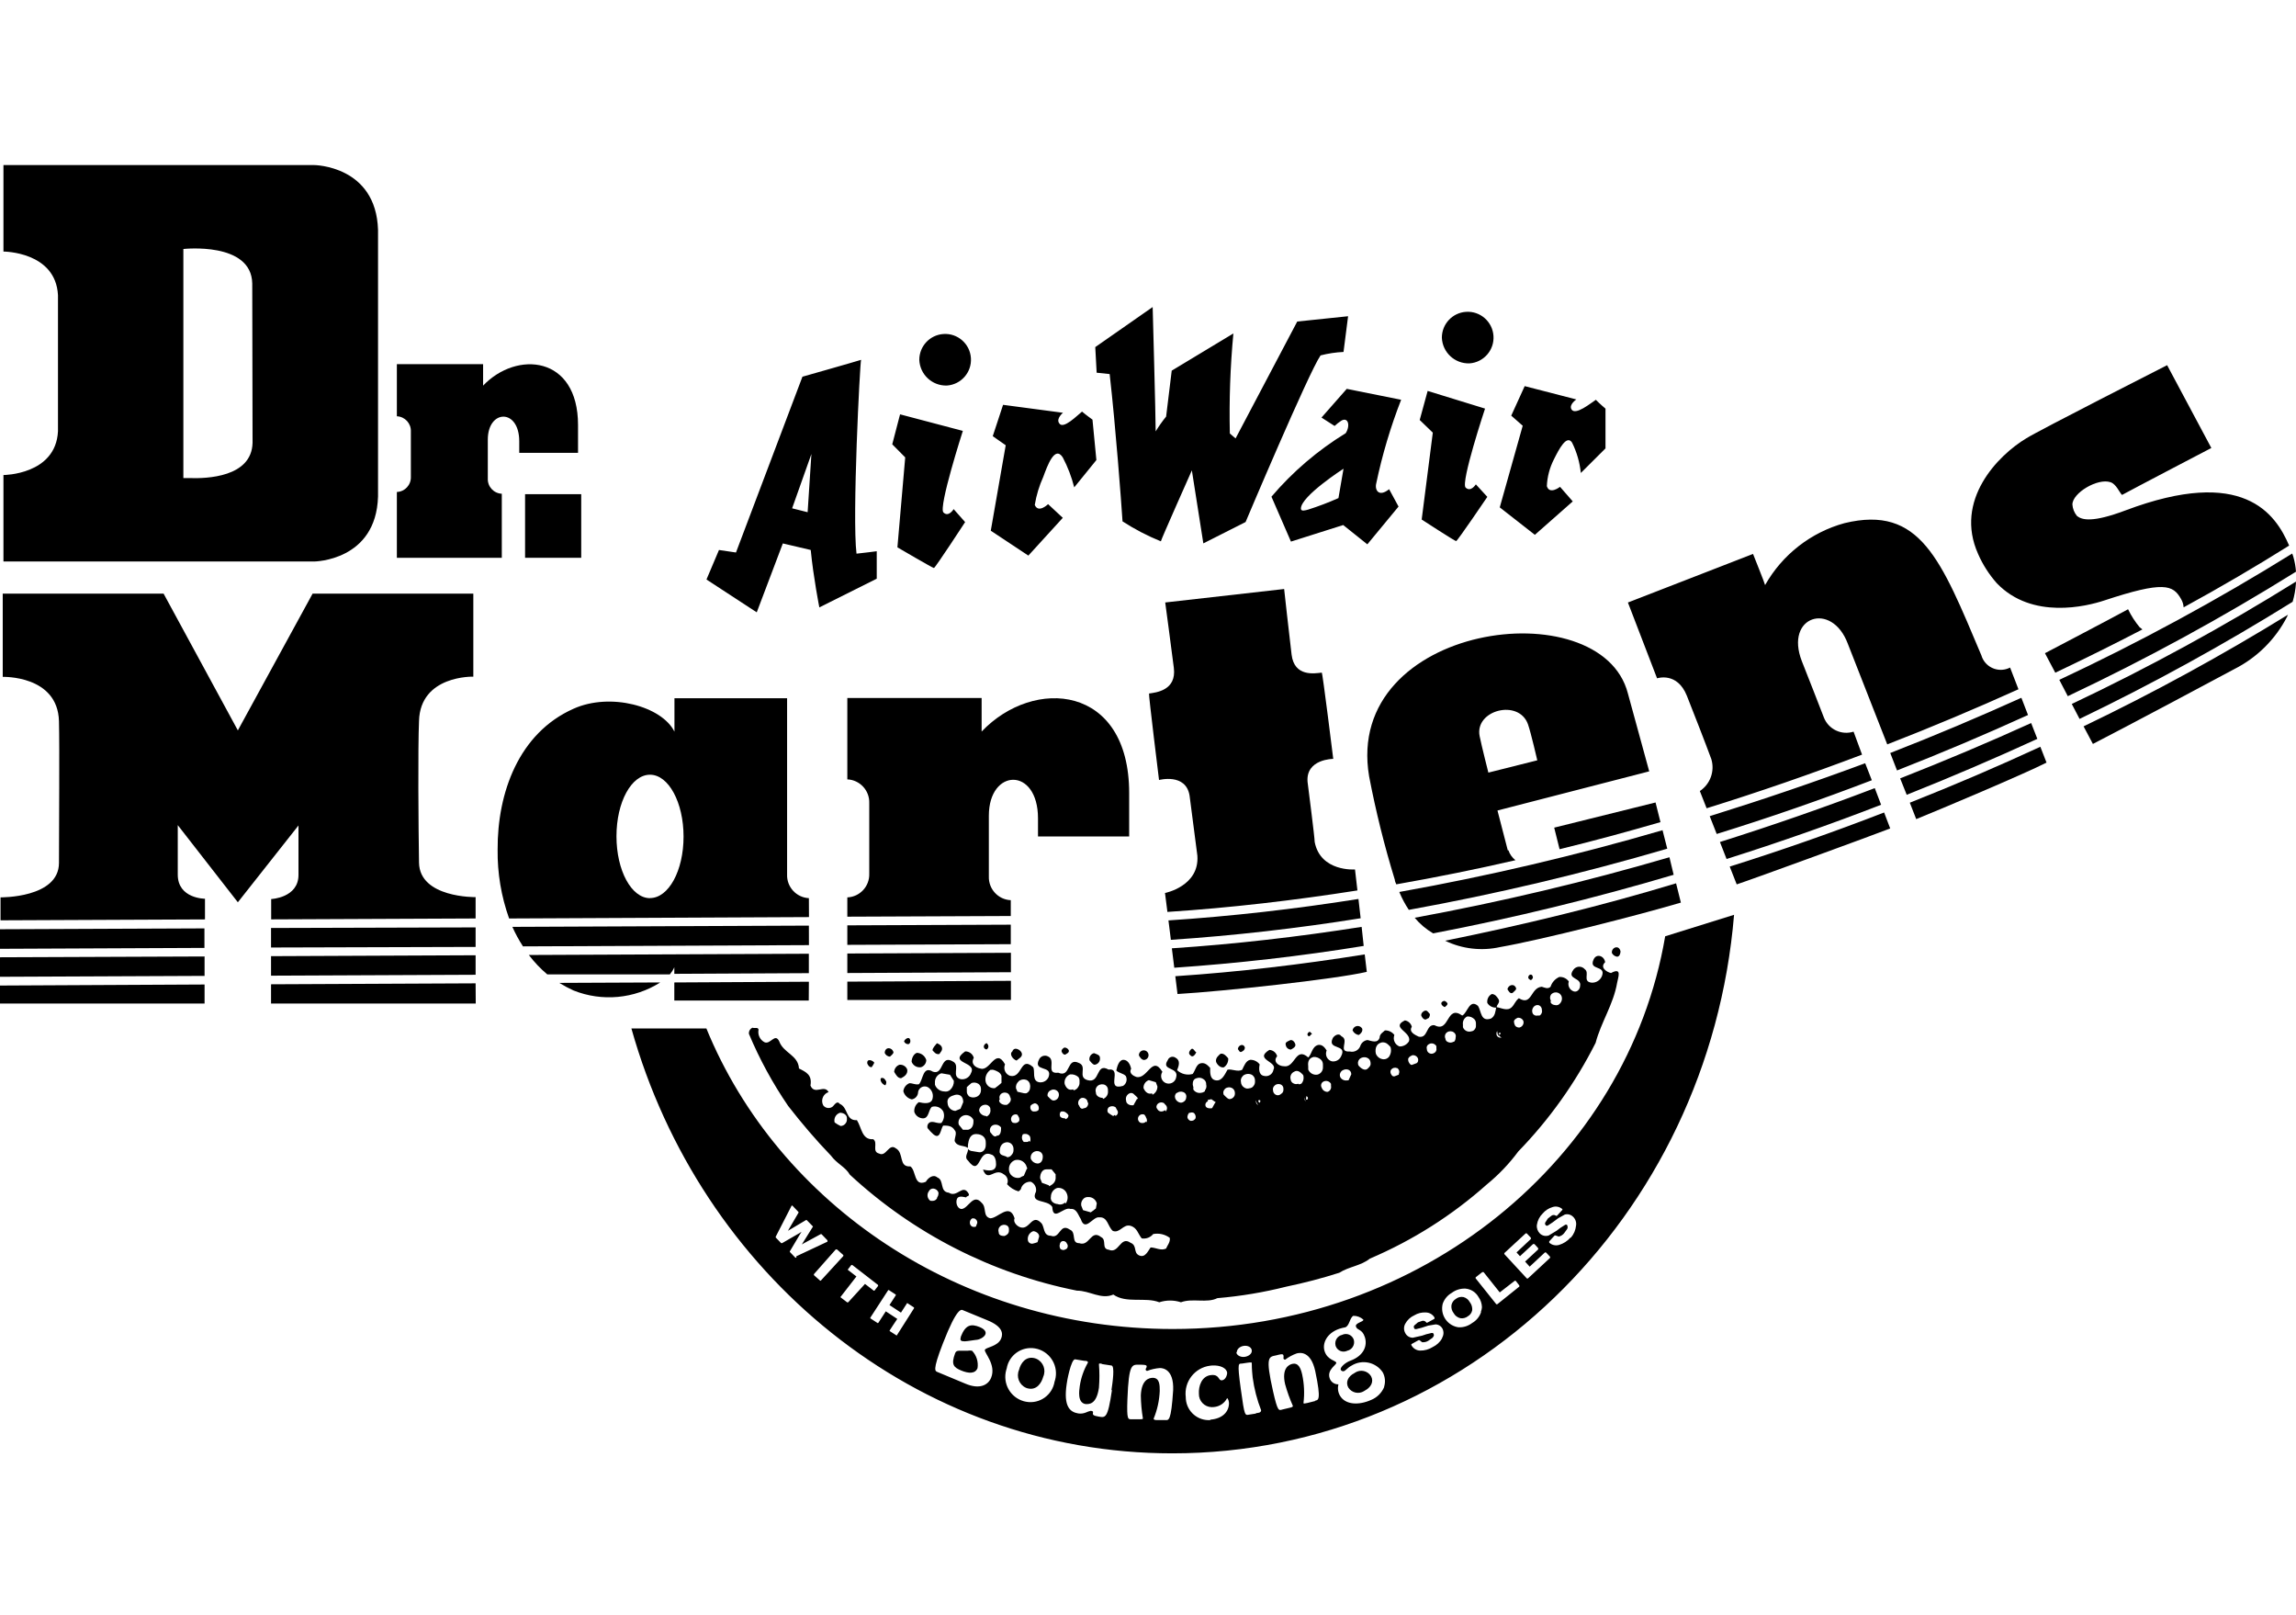 <svg xmlns="http://www.w3.org/2000/svg" width="320" height="225" viewBox="0 0 320 225">
  <g transform="translate(0 23)">
    <path d="M208.881,116.269 C208.644,115.888 208.4,115.519 207.919,115.5 C207.463,115.737 207.213,116.244 207.294,116.75 C207.575,117.2 208.094,117.45 208.619,117.388 C208.494,117.025 209.106,116.781 208.881,116.269 Z"/>
    <path d="M115.806,138.012 C116.638,139.15 117.856,139.613 118.444,140.669 C127.3,148.875 138.25,154.469 150.094,156.831 C151.9,156.831 153.456,158.113 155.169,157.375 C156.963,158.656 159.631,157.681 161.569,158.45 C162.55,158.131 163.613,158.131 164.594,158.45 C166.194,157.844 168.213,158.613 169.669,157.875 C172.906,157.606 176.119,157.069 179.269,156.275 C181.762,155.756 184.231,155.113 186.662,154.338 C188.006,153.475 189.7,153.363 190.919,152.369 C196.881,149.831 202.387,146.344 207.225,142.031 C208.869,140.688 210.344,139.144 211.606,137.438 C215.95,132.969 219.581,127.862 222.387,122.3 C223.137,119.438 224.869,116.938 225.381,113.95 C225.506,113.2 226.131,111.713 224.531,112.575 C223.938,112.45 222.931,111.806 223.713,111.069 C223.6,110.188 222.512,109.806 222.113,110.669 C221.363,112.269 223.794,111.438 223.294,112.925 C223.088,113.544 222.494,113.95 221.838,113.919 C220.494,113.775 221.6,112.544 220.875,112.044 C220.512,111.625 219.875,111.575 219.456,111.938 C219.387,111.994 219.325,112.062 219.275,112.138 C218.3,113.513 220.475,113.144 220.219,114.394 C220.219,114.775 219.85,115.275 219.369,115.144 C218.794,114.975 218.463,114.369 218.637,113.787 C218.644,113.775 218.644,113.763 218.65,113.75 C218.344,113.325 217.844,113.088 217.325,113.125 C216.744,113.381 216.3,113.875 216.106,114.487 C215.738,114.856 215.256,114.6 214.887,114.487 C213.287,114.6 213.544,117.225 211.688,116.088 C211.206,116.456 211.081,116.95 210.713,117.319 C210.106,117.944 209.256,117.431 208.537,117.319 C208.412,117.944 208.394,118.569 207.8,118.919 C206.344,119.412 206.475,117.912 205.994,117.156 C204.794,116.131 204.537,118.131 203.8,118.5 C201.525,116.9 202.088,120.994 199.925,119.844 C198.706,119.719 199.062,121.719 197.731,121.444 C197.25,121.206 196.294,120.806 196.769,120.069 C196.656,119.606 196.281,119.256 195.806,119.175 C193.744,120.169 196.769,120.775 196.381,122.069 C196.106,122.537 195.594,122.819 195.056,122.806 C194.419,122.569 194.094,121.862 194.331,121.225 C194.331,121.219 194.338,121.213 194.338,121.206 C194.031,120.794 193.537,120.556 193.025,120.569 C192.787,120.806 192.287,121.062 192.287,121.562 C192.031,122.425 191.181,122.044 190.594,121.912 C190.156,121.963 189.781,122.256 189.619,122.662 C189.431,123.294 188.787,123.662 188.144,123.513 C186.338,123.625 188.144,121.912 186.963,121.388 C186.613,120.875 186,121.263 185.762,121.625 C184.9,123.369 187.812,122.394 186.931,124.138 C186.719,124.669 186.162,124.975 185.606,124.875 C185.019,124.706 184.681,124.094 184.85,123.506 C184.863,123.463 184.881,123.412 184.9,123.369 C184.662,122.987 184.294,122.487 183.7,122.6 C182.85,122.838 182.838,123.85 182.338,124.344 C180.544,122.744 180.512,125.831 178.944,125.562 C178.225,125.562 177.344,124.925 178,124.169 C177.869,123.669 177.425,123.312 176.912,123.287 C174.719,124.65 178.113,124.888 177.488,126.037 C177.4,126.612 176.869,127.013 176.287,126.931 C176.244,126.925 176.2,126.919 176.156,126.906 C175.419,126.781 175.438,125.9 175.562,125.306 C175.25,124.888 174.756,124.65 174.238,124.669 C173.631,124.794 173.375,125.55 173.131,126.044 C172.525,126.412 171.675,125.9 171.081,126.044 C170.713,126.669 170.331,127.644 169.481,127.531 C168.631,127.419 168.65,126.525 168.662,125.787 C168.294,125.406 167.944,125.019 167.338,125.15 C166.731,125.281 166.6,126.144 166.231,126.638 C165.463,126.856 164.637,126.656 164.056,126.112 C164.312,125.487 164.55,124.75 163.831,124.369 C163.5,124.144 163.056,124.231 162.831,124.556 C162.794,124.612 162.762,124.669 162.744,124.731 C161.769,126.219 164.344,125.612 163.925,127.112 C163.825,127.688 163.275,128.069 162.7,127.969 C162.125,127.869 161.744,127.319 161.844,126.744 C161.869,126.6 161.925,126.469 162.006,126.344 C160.569,123.944 159.944,127.45 158.356,127.05 C158.006,126.925 157.281,126.556 157.65,125.931 C157.537,125.306 157.169,124.669 156.575,124.669 C155.981,124.669 155.713,125.531 155.581,126.156 C155.95,126.537 156.544,126.537 156.906,126.925 C157.156,127.412 156.988,128.012 156.525,128.3 C153.981,129.019 156.525,125.787 154.494,126.025 C152.688,125 153.387,128.006 151.581,127.5 C150.125,127.1 151.581,125.625 150.4,125.119 C148.594,124.225 149.294,127.231 147.488,126.463 C145.662,126.688 147.262,124.7 146.05,124.188 C145.619,123.969 145.088,124.131 144.85,124.556 C143.856,126.431 146.769,125.325 146.144,127.069 C145.938,127.55 145.45,127.844 144.925,127.806 C143.725,127.681 144.331,126.206 143.981,125.681 C142.188,124.081 142.506,127.281 140.781,126.9 C140.162,126.694 139.831,126.019 140.037,125.4 C140.05,125.369 140.062,125.331 140.075,125.3 C138.762,122.919 138.012,126.275 136.681,125.894 C135.963,125.769 135.244,125.256 135.719,124.388 C135.575,123.85 135.075,123.481 134.519,123.494 C132.088,125.219 136.2,124.888 135.338,126.5 C135.131,127.106 134.512,127.475 133.881,127.362 C132.556,126.981 133.787,125.619 132.938,124.981 C131.019,123.719 131.594,126.856 130.025,126.325 C128.588,125.444 128.681,127.444 128.075,128.069 C127.594,128.181 127.225,127.925 126.75,127.925 C126.281,128.113 125.956,128.544 125.9,129.044 C126.056,129.613 126.513,130.05 127.081,130.181 C127.525,130.106 127.869,129.762 127.944,129.319 C127.944,128.8 128.363,128.375 128.887,128.375 C129.019,128.375 129.15,128.4 129.275,128.456 C129.812,128.75 130.106,129.356 129.994,129.963 C129.869,130.969 128.65,130.7 128.056,130.569 C127.619,130.875 127.375,131.394 127.431,131.931 C127.606,132.45 128.081,132.806 128.631,132.825 C129.481,132.825 129.369,131.706 129.863,131.225 C130.481,131.031 131.15,131.3 131.463,131.863 C131.675,132.4 131.575,133.012 131.206,133.463 C130.725,133.575 130.375,133.319 129.881,133.319 C129.387,133.319 129.162,133.8 129.275,134.181 C129.525,134.5 129.8,134.794 130.106,135.062 C131.069,135.831 131.081,134.325 131.45,133.831 C132.056,133.831 132.669,133.831 133.05,134.469 C133.419,134.838 133.05,135.463 133.05,135.975 C133.4,136.825 134.312,136.519 134.906,136.95 C134.881,136.9 134.881,136.844 134.906,136.787 L134.906,136.5 C135,135.906 135.144,134.994 136.075,135.012 C137,135.031 137.387,135.588 137.387,136.119 L137.387,136.119 C137.387,136.119 137.387,136.119 137.387,136.2 C137.4,136.312 137.4,136.425 137.387,136.537 C137.394,136.794 137.319,137.037 137.162,137.244 C137.006,137.45 136.75,137.569 136.488,137.55 L135.306,137.356 C135.156,137.306 135.012,137.219 134.906,137.1 C134.988,137.594 134.312,138.188 134.906,138.7 C136.7,141.081 136.25,137.1 138.106,137.85 C138.713,137.975 138.825,138.731 138.825,139.225 C138.825,140.363 137.606,140.088 137,139.963 C137.706,141.85 138.6,139.613 139.894,140.619 C140.387,140.881 140.594,141.488 140.356,141.994 C140.781,142.475 141.338,142.825 141.956,143 C142.081,142.887 142.325,142.762 142.325,142.519 C142.537,141.969 143.081,141.619 143.669,141.656 C144.194,141.894 144.494,142.463 144.387,143.031 C143.525,144.775 145.988,144.056 146.662,145.175 C146.756,147.3 148.262,145.062 149.206,145.45 C150.056,145.338 150.281,146.344 150.631,146.844 C151.225,148.731 152.325,146.475 153.175,146.619 C154.394,146.506 154.375,147.881 155.094,148.506 C156.056,148.887 156.55,147.531 157.525,147.787 C158.5,148.044 158.6,148.925 159.125,149.55 C159.731,149.65 160.338,149.419 160.725,148.944 C161.531,148.787 162.369,148.981 163.031,149.469 C163.144,150.075 162.65,150.575 162.537,150.956 C161.8,151.325 161.081,150.812 160.363,150.812 C159.994,151.306 159.613,152.3 158.762,151.919 C157.912,151.537 158.537,150.544 157.562,150.156 C156.125,149.15 155.963,151.756 154.537,151.131 C153.45,151.006 154.3,149.756 153.463,149.369 C152.025,148.231 151.863,150.731 150.425,150.219 C149.225,150.219 150.075,148.713 149.113,148.331 C147.675,147.325 147.769,149.694 146.456,149.181 C145.35,149.181 145.606,147.919 145.131,147.419 C143.819,146.025 143.531,148.394 142.238,148.012 C141.756,147.887 141.15,147.262 141.406,146.75 C140.688,144.512 139.1,146.75 138.012,146.75 C136.925,146.475 137.55,145.244 136.831,144.606 C135.631,143.213 135.006,145.344 134.031,145.456 C133.55,145.456 133.2,144.831 133.325,144.206 C133.45,143.581 134.044,143.713 134.65,143.838 C134.775,143.581 135.131,143.725 135.019,143.344 C134.188,141.838 133.419,143.95 132.238,143.181 C130.912,143.056 131.644,141.438 130.637,141.056 C130.044,140.544 129.312,141.169 129.037,141.662 C127.325,142.4 127.713,140.062 126.875,139.519 C125.181,139.631 126.044,137.631 124.844,136.994 C123.881,136.244 123.5,138.244 122.537,137.731 C121.45,137.475 122.425,136.225 121.706,135.731 C120.106,135.844 120.106,134.131 119.431,133.075 C117.831,133.188 118.25,131.312 117.031,130.8 C116.681,130.306 116.312,130.925 116.069,131.169 C115.675,131.5 115.088,131.444 114.763,131.05 C114.756,131.044 114.75,131.031 114.744,131.025 C114.4,130.4 114.631,129.613 115.256,129.262 C115.325,129.225 115.4,129.194 115.481,129.169 C114.888,128.031 113.544,129.65 112.956,128.256 C113.213,126.769 112.362,126.381 111.356,125.875 C111.244,124 109.194,123.731 108.606,122.1 C108.013,120.85 107.388,122.594 106.544,122.213 C105.906,121.875 105.575,121.156 105.725,120.45 C105.6,120.069 105.231,120.325 104.875,120.194 C104.537,120.338 104.338,120.694 104.381,121.056 C105.862,124.581 107.694,127.95 109.856,131.106 C111.725,133.506 113.7,135.825 115.806,138.012 Z M216.238,115.5 C216.494,115.269 216.863,115.206 217.181,115.338 C217.494,115.469 217.694,115.769 217.694,116.106 C217.7,116.5 217.481,116.856 217.131,117.031 C216.981,117.075 216.819,117.075 216.669,117.031 C216.475,117.031 215.95,116.775 216.156,116.425 C215.975,116.138 216.006,115.756 216.238,115.5 Z M213.725,117.325 C213.887,117.1 214.162,116.994 214.431,117.05 C214.688,117.131 214.869,117.356 214.894,117.625 L214.894,117.719 C214.981,118.025 214.85,118.344 214.575,118.5 C214.475,118.506 214.375,118.506 214.269,118.5 C213.988,118.569 213.7,118.419 213.594,118.15 C213.488,117.875 213.537,117.562 213.725,117.325 L213.725,117.325 Z M211.519,118.812 C211.856,118.763 212.188,118.95 212.319,119.263 C212.356,119.388 212.356,119.519 212.319,119.644 C212.244,119.906 212.037,120.106 211.775,120.169 C211.544,120.188 211.312,120.094 211.169,119.912 C211.069,119.744 211.012,119.55 211.006,119.35 C210.994,119.131 211.2,118.956 211.519,118.812 L211.519,118.812 Z M208.688,120.638 C208.669,120.694 208.669,120.756 208.688,120.812 C208.694,120.975 208.738,121.138 208.812,121.275 C208.812,121.275 208.894,121.275 208.925,121.356 L208.844,121.037 C208.844,121.037 208.844,121.037 208.925,121.131 L208.925,121.131 C208.9,121.056 208.9,120.981 208.925,120.906 C209.088,120.906 209.119,120.906 209.131,120.906 C209.15,120.906 209.131,120.906 209.131,120.906 C209.131,120.906 209.131,120.906 209.131,121 C209.131,121.094 209.131,121 209.131,121 C209.125,121.031 209.125,121.062 209.131,121.094 C209.069,121.125 208.988,121.125 208.925,121.094 L208.925,121.094 L208.925,121.094 L208.925,121.094 L208.925,121.094 L208.925,121.094 C208.919,121.162 208.919,121.231 208.925,121.3 C209.05,121.425 209.213,121.575 209.325,121.537 C209.075,121.644 208.787,121.556 208.637,121.331 C208.519,121.119 208.537,120.844 208.688,120.638 L208.688,120.638 Z M204.494,118.625 C204.887,118.6 205.269,118.763 205.531,119.056 C205.644,119.213 205.706,119.394 205.706,119.581 C205.713,119.631 205.713,119.688 205.706,119.744 C205.713,119.8 205.713,119.862 205.706,119.919 C205.713,120.1 205.656,120.275 205.544,120.412 C205.438,120.575 205.256,120.681 205.062,120.7 C204.581,120.85 204.069,120.594 203.894,120.125 C203.894,120.125 203.894,119.819 203.894,119.775 C203.819,119.3 204.062,118.831 204.494,118.625 L204.494,118.625 Z M201.681,120.831 C201.963,120.638 202.331,120.638 202.606,120.831 C202.85,120.981 202.956,121.275 202.881,121.55 C202.887,121.519 202.887,121.487 202.881,121.456 C202.881,122.062 202.625,122.194 202.562,122.162 C202.306,122.306 202,122.306 201.744,122.162 C201.575,122.081 201.463,121.919 201.456,121.731 C201.3,121.412 201.394,121.031 201.681,120.831 L201.681,120.831 Z M199.25,122.431 C199.606,122.294 200.006,122.438 200.194,122.769 C200.194,122.769 200.194,123.006 200.194,123.044 C200.262,123.325 200.125,123.612 199.856,123.731 C199.65,123.856 199.387,123.856 199.181,123.731 C198.975,123.612 198.856,123.394 198.863,123.156 C198.769,122.862 198.938,122.55 199.231,122.456 C199.238,122.456 199.238,122.456 199.244,122.45 L199.25,122.431 Z M196.831,124.031 C197.175,123.981 197.506,124.169 197.631,124.494 C197.669,124.612 197.669,124.744 197.631,124.862 C197.631,124.944 197.519,125.1 197.425,125.138 L196.787,125.375 C196.662,125.375 196.625,125.375 196.531,125.263 C196.338,125.075 196.238,124.812 196.256,124.544 C196.319,124.35 196.463,124.194 196.8,124.05 L196.831,124.031 Z M194.719,125.806 C194.994,125.975 195.1,126.331 194.956,126.625 C194.956,126.719 194.956,126.625 194.956,126.737 L194.506,126.912 C194.369,126.994 194.194,126.994 194.056,126.912 C193.625,126.45 193.831,126.094 193.912,126 C194.113,125.775 194.438,125.706 194.713,125.825 L194.719,125.806 Z M192.494,122.256 C192.85,122.175 193.219,122.281 193.469,122.544 C193.469,122.544 193.787,122.831 193.806,122.912 C193.938,123.369 193.856,123.862 193.581,124.256 C193.394,124.481 193.119,124.606 192.831,124.594 C192.35,124.569 191.931,124.263 191.756,123.812 C191.594,123.044 191.881,122.419 192.494,122.275 L192.494,122.256 Z M189.456,124.588 C189.744,124.312 190.162,124.231 190.531,124.381 C190.812,124.487 191.006,124.75 191.012,125.056 C191.012,125.056 191.012,125.056 191.012,124.931 C191.025,124.975 191.025,125.031 191.012,125.075 L191.012,125.075 C191.106,125.456 190.819,125.713 190.581,125.925 C190.344,126.131 189.906,126.1 189.363,125.494 C189.194,125.213 189.231,124.85 189.456,124.612 L189.456,124.588 Z M186.925,126.287 C187.188,126.019 187.581,125.925 187.931,126.05 C188.188,126.156 188.344,126.412 188.331,126.688 L187.994,127.425 C187.994,127.55 187.85,127.537 187.706,127.537 C187.338,127.588 186.969,127.406 186.794,127.075 C186.681,126.819 186.731,126.519 186.919,126.306 L186.925,126.287 Z M185.506,128 C185.512,128.1 185.512,128.2 185.506,128.306 C185.588,128.669 185.369,129.037 185.012,129.137 C184.65,129.131 184.331,128.9 184.213,128.562 C184.037,128.275 184.119,127.9 184.406,127.725 C184.419,127.713 184.438,127.706 184.45,127.7 C184.831,127.5 185.3,127.644 185.506,128.019 L185.506,128 Z M183.037,124.269 C183.463,124.237 183.881,124.4 184.175,124.719 C184.312,124.894 184.381,125.106 184.381,125.325 C184.381,125.325 184.381,125.45 184.381,125.519 C184.381,125.581 184.381,125.681 184.381,125.756 C184.375,126.219 184.062,126.619 183.613,126.731 C183.075,126.825 182.544,126.531 182.331,126.025 C182.325,125.894 182.325,125.756 182.331,125.625 C182.281,125.175 182.269,124.475 183.037,124.281 L183.037,124.269 Z M182.05,129.856 L182.05,129.969 C182.056,129.925 182.056,129.881 182.05,129.844 L182.05,129.75 L182.05,129.75 L182.05,129.75 C182.05,129.75 182.275,129.75 182.287,130.006 L182.287,130.006 L182.287,130.006 L182.287,130.006 C182.287,130.1 182.287,130.181 182.175,130.2 C182.125,130.213 182.075,130.213 182.031,130.2 L182.031,130.2 L182.031,130.2 L182.031,130.2 L182.031,130.2 L182.031,130.2 C182.031,130.2 182.031,130.2 182.031,130.363 C182.019,130.2 182.025,130.044 182.05,129.881 L182.05,129.856 Z M181.794,129.744 C181.787,129.8 181.787,129.863 181.794,129.919 C181.825,130.106 181.894,130.287 182,130.444 C181.806,130.331 181.806,130.106 181.794,129.919 C181.775,129.725 181.794,129.919 181.794,129.825 L181.794,129.744 Z M180.431,126.287 C180.912,126.05 181.312,126.463 181.581,126.737 C181.644,126.806 181.675,126.9 181.675,126.994 C181.731,127.356 181.619,127.731 181.369,128 C181.256,128 181.05,128.175 180.938,128 C180.688,128.094 180.406,128.056 180.188,127.906 C180.012,127.794 179.9,127.606 179.881,127.394 C179.744,126.944 179.981,126.463 180.425,126.306 L180.431,126.287 Z M177.694,128.206 C177.931,128.025 178.25,127.987 178.525,128.113 C178.75,128.225 178.887,128.456 178.875,128.706 L178.875,128.706 C178.875,128.706 178.875,128.706 178.875,128.831 C178.881,128.975 178.844,129.113 178.762,129.231 C178.656,129.338 178.537,129.438 178.412,129.519 C178.219,129.637 177.969,129.637 177.775,129.519 C177.562,129.394 177.431,129.169 177.425,128.925 C177.356,128.656 177.469,128.375 177.7,128.219 L177.694,128.206 Z M175.619,130.556 C175.494,130.812 175.363,130.431 175.363,130.319 C175.619,130.206 175.731,130.338 175.619,130.575 L175.619,130.556 Z M175.425,130.988 C175.025,130.894 175.006,130.312 175.006,130.312 C175.006,130.312 175.262,130.969 175.425,131 L175.425,130.988 Z M173.231,126.894 C173.556,126.625 174.006,126.556 174.4,126.719 C174.719,126.862 174.919,127.188 174.912,127.537 L174.912,127.537 C174.919,127.6 174.919,127.669 174.912,127.731 C174.912,127.938 174.85,128.131 174.719,128.294 C174.594,128.494 174.375,128.619 174.144,128.631 C173.881,128.725 173.594,128.675 173.375,128.506 C173.125,128.344 172.969,128.069 172.956,127.769 C172.881,127.456 172.988,127.131 173.231,126.919 L173.231,126.894 Z M170.719,128.719 C170.975,128.488 171.35,128.431 171.662,128.575 C171.938,128.7 172.113,128.975 172.113,129.281 C172.119,129.231 172.119,129.175 172.113,129.119 C172.113,129.119 172.113,129.231 172.113,129.281 C172.119,129.325 172.119,129.369 172.113,129.406 C172.113,129.537 172.075,129.669 172,129.775 C171.856,130 171.613,130.137 171.344,130.144 C171.225,130.119 171.113,130.062 171.025,129.981 C170.856,129.838 170.694,129.681 170.544,129.519 C170.431,129.244 170.5,128.931 170.719,128.738 L170.719,128.719 Z M146.512,128.875 C146.9,128.706 147.356,128.875 147.537,129.256 L147.537,129.256 C147.625,129.519 147.588,129.812 147.425,130.037 C147.281,130.225 147.056,130.338 146.819,130.344 C146.7,130.331 146.588,130.281 146.5,130.2 C146.325,130.05 146.162,129.887 146.006,129.719 C145.944,129.35 146.162,128.994 146.519,128.887 L146.512,128.875 Z M144.206,130.719 C144.463,130.738 144.681,130.919 144.75,131.169 C144.8,131.319 144.8,131.481 144.75,131.631 C144.606,131.869 144.3,131.869 144.075,131.869 C143.975,131.869 143.881,131.838 143.8,131.775 C143.606,131.588 143.544,131.306 143.637,131.056 C143.787,130.894 143.981,130.781 144.2,130.738 L144.206,130.719 Z M141.95,127.675 C142.238,127.412 142.637,127.331 143.006,127.45 C143.331,127.562 143.55,127.862 143.569,128.2 L143.569,128.2 L143.569,128.2 L143.569,128.2 C143.588,128.306 143.588,128.412 143.569,128.519 C143.575,128.856 143.381,129.169 143.075,129.319 C142.95,129.344 142.819,129.344 142.694,129.319 L141.8,129.113 C141.75,128.956 141.681,128.806 141.606,128.662 C141.544,128.3 141.675,127.925 141.956,127.688 L141.95,127.675 Z M140.994,132.588 C141.137,132.344 141.419,132.219 141.7,132.281 C141.812,132.281 141.975,132.6 142.019,132.7 C142.069,132.794 142.113,133.131 142.019,133.225 C141.856,133.431 141.588,133.525 141.331,133.463 C141.238,133.463 141.144,133.431 141.075,133.369 C140.881,133.162 140.85,132.844 140.994,132.6 L140.994,132.588 Z M140.338,129.275 C140.613,129.394 140.787,129.662 140.787,129.963 C140.794,129.912 140.794,129.869 140.787,129.819 C141.012,130.312 140.787,130.6 140.469,130.856 C140.406,130.925 140.306,130.963 140.213,130.95 C139.887,130.975 139.569,130.856 139.35,130.613 C139.225,130.438 139.206,130.213 139.35,130.213 C139.225,129.938 139.294,129.619 139.512,129.412 C139.75,129.225 140.062,129.175 140.344,129.287 L140.338,129.275 Z M138.125,126.075 C138.244,126.037 138.375,126.037 138.494,126.075 C138.894,126.219 139.419,126.394 139.581,126.906 L139.581,126.906 L139.581,126.906 L139.581,126.906 L139.581,127.881 C139.294,128.15 138.981,128.4 138.656,128.619 C138.006,128.688 137.419,128.219 137.35,127.569 C137.35,127.544 137.344,127.519 137.344,127.494 C137.306,126.894 137.613,126.325 138.125,126.019 L138.125,126.075 Z M130.306,128.144 C130.294,127.981 130.294,127.825 130.306,127.662 C130.35,127.144 130.7,126.7 131.2,126.544 L132.4,126.75 L132.944,127.6 L132.944,127.6 C132.963,128.069 132.775,128.525 132.431,128.85 C132.213,129.05 131.906,129.137 131.613,129.075 C131.031,129.062 130.506,128.694 130.306,128.144 Z M133.15,131.787 C132.581,131.756 132.125,131.312 132.075,130.75 C131.9,129.95 132.569,129.713 133.05,129.569 C133.531,129.425 134.25,129.569 134.25,130.562 L134.25,130.562 L134.25,130.562 L134.25,130.562 L133.869,131.488 L133.15,131.787 Z M134.944,134.412 L134.206,134.412 L133.631,133.706 C133.463,133.169 133.769,132.594 134.306,132.425 C134.325,132.419 134.344,132.412 134.363,132.406 C134.831,132.294 135.312,132.488 135.581,132.887 C135.644,132.956 135.681,133.05 135.675,133.144 C135.681,133.456 135.662,134.238 134.944,134.412 Z M134.944,129.613 C134.819,129.469 134.75,129.287 134.75,129.1 C134.744,129.006 134.744,128.906 134.75,128.812 C134.75,128.65 134.75,128.475 134.75,128.475 C134.75,128.475 135.294,127.963 135.406,127.9 C135.731,127.787 136.094,127.831 136.381,128.025 C136.606,128.194 136.731,128.463 136.719,128.744 C136.725,128.713 136.725,128.681 136.719,128.65 C136.725,128.681 136.725,128.713 136.719,128.744 L136.719,128.744 C136.725,128.806 136.725,128.875 136.719,128.938 C136.706,129.338 136.456,129.694 136.081,129.831 C135.731,129.969 135.344,129.938 135.025,129.738 L134.944,129.613 Z M137.425,132.494 C136.981,132.481 136.588,132.188 136.463,131.756 C136.469,131.338 136.781,130.988 137.2,130.938 C137.55,130.869 137.894,131.069 138.019,131.4 C138.025,131.438 138.025,131.475 138.019,131.512 C138.125,131.944 137.912,132.387 137.506,132.569 L137.425,132.494 Z M138.031,134.781 C137.863,134.412 138.012,133.981 138.369,133.787 C138.775,133.6 139.256,133.731 139.519,134.094 C139.531,134.156 139.531,134.225 139.519,134.287 C139.519,134.944 139.262,135.281 138.944,135.231 C138.637,135.537 138.338,135.169 138.113,134.863 L138.031,134.781 Z M140.275,138.156 L139.669,137.95 C139.488,137.881 139.356,137.725 139.319,137.531 C139.319,136.812 139.575,136.363 140.056,136.206 C140.338,136.106 140.644,136.144 140.887,136.319 C141.113,136.494 141.244,136.756 141.256,137.037 L141.256,137.037 C141.256,137.037 141.256,137.162 141.256,137.231 C141.262,137.481 141.175,137.725 141,137.906 C140.856,138.119 140.619,138.244 140.363,138.244 L140.275,138.156 Z M143.15,139.756 L142.7,140.812 C142.5,140.894 142.306,140.988 142.125,141.1 C141.75,141.181 141.35,141.088 141.05,140.844 C140.75,140.606 140.594,140.231 140.619,139.85 C140.619,139.294 140.981,138.8 141.512,138.631 C142.238,138.475 142.95,138.931 143.113,139.656 C143.225,139.881 143.256,139.819 143.225,139.894 L143.15,139.756 Z M143.475,135.95 C143.375,136.062 143.225,136.119 143.075,136.113 C143.075,136.113 142.738,136.113 142.694,136.113 C142.425,135.856 142.35,135.456 142.519,135.119 C142.519,134.975 142.919,134.975 143.081,135.006 C143.244,135.037 143.544,135.244 143.562,135.387 L143.562,135.387 C143.644,135.631 143.631,135.894 143.562,136.137 L143.475,135.95 Z M143.662,138.444 C143.594,138.1 143.731,137.75 144.012,137.55 C144.287,137.356 144.637,137.331 144.938,137.469 C145.188,137.6 145.344,137.856 145.338,138.144 L145.338,138.144 C145.338,138.863 144.956,139.119 144.6,139.119 C144.244,139.1 143.912,138.9 143.738,138.594 L143.662,138.444 Z M146.162,142.144 L145.219,141.806 L144.963,141.15 C144.963,140.4 145.344,139.919 145.825,139.931 L146.562,139.931 L147.125,140.619 L147.125,140.619 C147.137,140.706 147.137,140.8 147.125,140.894 C147.206,141.694 146.744,142.012 146.244,142.287 L146.162,142.144 Z M148.431,144.556 C148.15,144.819 147.75,144.9 147.394,144.762 C147.106,144.762 146.319,144.506 146.469,143.756 C146.463,143.206 146.812,142.706 147.331,142.525 C147.919,142.431 148.488,142.762 148.694,143.325 L148.694,143.325 C148.881,143.781 148.812,144.306 148.519,144.7 L148.431,144.556 Z M148.431,132.812 C148.2,132.838 147.969,132.769 147.794,132.619 C147.669,132.419 147.669,132.162 147.794,131.963 C147.887,131.8 148.306,131.838 148.481,131.963 C148.656,132.088 148.963,132.312 148.912,132.488 C148.881,132.713 148.706,132.894 148.481,132.938 L148.431,132.812 Z M149.569,128.781 C149.106,128.944 148.656,128.781 148.387,128.044 C148.281,127.475 148.594,126.919 149.125,126.7 C149.55,126.65 149.975,126.781 150.294,127.069 C150.4,127.213 150.456,127.388 150.456,127.562 C150.463,127.606 150.463,127.65 150.456,127.688 C150.463,127.744 150.463,127.806 150.456,127.862 C150.463,128.069 150.4,128.269 150.281,128.438 C150.15,128.694 149.906,128.869 149.625,128.919 L149.569,128.781 Z M150.306,130.912 C150.181,130.544 150.363,130.137 150.725,129.988 C151.069,129.9 151.425,130.075 151.556,130.406 L151.556,130.406 L151.556,130.5 L151.556,130.5 C151.619,130.581 151.656,130.675 151.669,130.775 C151.65,130.988 151.55,131.188 151.381,131.319 C151.262,131.375 151.144,131.412 151.012,131.431 C150.919,131.512 150.581,131.556 150.406,131.062 L150.306,130.912 Z M152.863,144.669 L152.863,144.669 L152.738,145.375 C152.512,145.575 152.269,145.756 152.019,145.919 L150.944,145.613 C150.944,145.613 150.688,144.938 150.706,145.019 C150.637,144.706 150.713,144.381 150.912,144.137 C151.081,143.9 151.356,143.769 151.65,143.787 C152.213,143.756 152.719,144.125 152.863,144.669 L152.863,144.669 C152.863,144.669 152.925,144.844 152.912,144.812 L152.863,144.669 Z M153.681,129.969 C153.2,129.969 152.719,129.662 152.738,129.219 C152.625,128.881 152.731,128.5 153.012,128.275 C153.306,128.05 153.706,128.012 154.037,128.181 C154.287,128.325 154.438,128.6 154.419,128.887 L154.419,129 C154.475,129.488 154.194,129.95 153.731,130.119 L153.681,129.969 Z M155.406,132.35 C155.294,132.35 155.213,132.544 155.1,132.475 C154.856,132.338 154.625,132.188 154.412,132.012 C154.287,131.769 154.338,131.469 154.537,131.275 C154.825,131.081 155.194,131.081 155.481,131.275 C155.556,131.394 155.619,131.512 155.675,131.644 C155.869,131.863 155.844,132.194 155.625,132.387 C155.575,132.431 155.512,132.469 155.45,132.488 L155.406,132.35 Z M158.512,130.031 L158.031,130.894 C158.031,131.019 157.919,131.006 157.775,131.006 C157.294,131.006 156.944,130.688 156.956,130.381 C156.812,129.938 157.056,129.456 157.5,129.312 C157.506,129.312 157.506,129.312 157.512,129.306 C157.681,129.262 157.863,129.306 157.994,129.419 L158.475,129.869 C158.65,130.125 158.637,130.031 158.556,130.175 L158.512,130.031 Z M159.775,133.231 C159.606,133.419 159.356,133.512 159.1,133.469 C159,133.469 158.9,133.431 158.825,133.356 C158.562,133.137 158.525,132.744 158.75,132.475 C158.912,132.281 159.175,132.206 159.419,132.281 C159.531,132.281 159.694,132.588 159.725,132.7 C159.863,132.912 159.894,133.175 159.819,133.419 L159.775,133.231 Z M160.575,129.344 C160.094,129.488 159.65,129.262 159.375,128.606 C159.35,128.113 159.65,127.662 160.113,127.5 L161.088,127.787 L161.312,128.381 C161.325,128.863 161.056,129.312 160.625,129.531 L160.575,129.344 Z M162.4,131.675 C162.25,131.787 162.075,131.856 161.887,131.869 C161.65,131.887 161.425,131.756 161.312,131.55 C161.244,131.469 161.194,131.369 161.169,131.262 C161.169,131.031 161.287,130.819 161.488,130.7 C161.719,130.569 161.994,130.569 162.225,130.7 C162.287,130.769 162.344,130.838 162.4,130.906 C162.675,131.113 162.731,131.506 162.525,131.781 C162.5,131.812 162.475,131.844 162.444,131.869 L162.4,131.675 Z M168.306,130.269 L168.831,130.156 L169.325,130.506 C169.488,130.6 169.488,130.506 169.325,130.7 L168.988,131.306 C168.988,131.419 168.844,131.431 168.7,131.431 C168.106,131.431 167.994,131.156 167.994,130.938 C167.994,130.719 168.169,130.475 168.344,130.456 L168.306,130.269 Z M166.238,128.144 C166.238,127.856 166.238,127.344 166.812,127.219 C167.131,127.112 167.488,127.169 167.756,127.381 C167.963,127.513 168.094,127.744 168.106,127.987 L168.106,127.987 C168.113,128.019 168.113,128.05 168.106,128.081 L168.106,128.081 C168.194,128.375 168.125,128.694 167.931,128.931 L167.931,129.056 C167.775,129.169 167.594,129.244 167.406,129.262 C166.994,129.35 166.569,129.175 166.331,128.831 C166.3,128.731 166.3,128.625 166.331,128.525 L166.238,128.144 Z M165.806,132.075 C165.994,131.975 166.213,131.975 166.4,132.075 C166.588,132.25 166.681,132.506 166.637,132.762 C166.637,132.875 166.463,133 166.381,133.081 C166.25,133.15 166.1,133.188 165.95,133.175 C165.731,133.113 165.562,132.944 165.5,132.725 C165.45,132.519 165.625,132.069 165.806,132.019 L165.806,132.075 Z M164.019,129.294 C164.287,129.081 164.65,129.037 164.963,129.181 C165.2,129.281 165.35,129.519 165.344,129.775 C165.338,129.931 165.306,130.081 165.25,130.225 C165.119,130.456 164.875,130.613 164.613,130.644 C164.225,130.619 163.894,130.356 163.781,129.988 C163.694,129.719 163.787,129.419 164.019,129.25 L164.019,129.294 L164.019,129.294 Z M147.725,150.331 C147.725,150.238 147.838,150.044 147.931,149.994 C148.175,149.844 148.488,149.925 148.637,150.162 C148.656,150.194 148.675,150.231 148.688,150.262 L148.688,150.262 C148.781,150.375 148.925,150.613 148.688,151 L148.688,150.906 C148.688,151.031 148.412,151.131 148.287,151.162 C148.113,151.181 147.931,151.131 147.794,151.019 C147.669,150.812 147.644,150.562 147.725,150.331 Z M144,148.544 C144.306,148.544 144.85,148.819 144.831,149.294 L144.606,150.075 C144.406,150.156 144.194,150.219 143.981,150.269 C143.681,150.35 143.369,150.181 143.275,149.887 C143.137,149.319 143.45,148.738 144,148.544 Z M139.406,147.856 C139.662,147.631 140.031,147.588 140.331,147.744 C140.519,147.856 140.625,148.056 140.619,148.269 C140.625,148.306 140.625,148.344 140.619,148.381 L140.619,148.381 C140.619,148.637 140.619,148.956 140.012,149.213 C139.806,149.213 139.181,149.213 139.194,148.719 C139.081,148.412 139.162,148.069 139.406,147.856 Z M135.519,146.75 C135.644,146.75 135.9,146.75 136.012,146.912 C136.15,147.031 136.225,147.213 136.206,147.394 L136.044,147.825 C136.044,147.969 135.806,147.95 135.662,147.95 C135.488,147.931 135.331,147.819 135.244,147.662 C135.081,147.331 135.2,146.931 135.519,146.75 Z M129.456,142.988 C129.562,142.744 129.812,142.588 130.081,142.606 C130.4,142.631 130.675,142.838 130.787,143.131 C130.806,143.219 130.806,143.312 130.787,143.406 C130.775,143.562 130.713,143.719 130.613,143.838 L130.613,143.838 C130.613,143.838 130.613,143.919 130.613,143.931 C130.613,143.95 130.613,143.931 130.613,143.931 C130.387,144.331 130.069,144.35 129.669,144.312 C129.25,144.019 129.144,143.444 129.431,143.019 C129.438,143.012 129.444,143 129.456,142.988 Z M117.075,132.044 C117.556,132.044 118.037,132.331 118.037,132.781 L118.037,132.781 C118.044,132.844 118.044,132.912 118.037,132.975 C118.037,133.181 117.975,133.375 117.844,133.537 C117.681,133.756 117.431,133.887 117.156,133.887 C116.862,133.75 116.581,133.588 116.325,133.394 C116.175,132.812 116.506,132.225 117.075,132.044 Z"/>
    <path d="M148.031 150.544L148.031 150.544C148.025 150.5 148.025 150.456 148.031 150.419L148.031 150.419C148.031 150.412 148.031 150.412 148.031 150.544 148.031 150.675 148.031 150.544 148.031 150.544zM127.056 124.944C127.263 125.481 127.819 125.794 128.381 125.694 128.806 125.544 129.094 125.15 129.1 124.7 128.919 124.119 128.394 123.719 127.787 123.694 127.294 123.869 127.056 124.494 127.056 124.944zM126.85 121.869C126.725 121.375 126.112 121.744 126 122.106 126.1 122.344 126.338 122.494 126.594 122.487 126.719 122.494 126.963 122.256 126.85 121.869zM137.475 122.35C136.994 122.588 136.994 123.1 137.475 123.231 137.713 123.131 137.819 122.862 137.725 122.625 137.725 122.619 137.719 122.612 137.719 122.606 137.6 122.475 137.6 122.35 137.475 122.35zM129.969 123.344C130.206 123.6 130.45 123.969 130.931 123.856 131.056 123.6 131.3 123.475 131.3 123.106 131.3 122.737 130.95 122.481 130.581 122.356 130.338 122.656 129.969 123.025 129.969 123.344zM124.031 124.225C124.156 124.1 124.525 123.856 124.525 123.6 124.287 122.85 123.325 122.85 123.306 123.713 123.431 124.006 123.713 124.206 124.031 124.225zM141.681 124.769C141.938 124.513 142.544 124.275 142.419 123.775 142.294 123.275 141.344 122.75 141.094 123.5 140.606 123.869 141.2 124.638 141.681 124.769z"/>
    <polygon points="134.85 136.912 134.85 136.994 134.85 136.994"/>
    <path d="M120.881 125.2C121.006 125.438 121.119 125.694 121.487 125.694 121.631 125.5 121.756 125.287 121.856 125.069 121.6 124.7 120.769 124.444 120.881 125.2zM125.362 125.356C124.938 125.5 124.644 125.894 124.625 126.35 124.862 126.731 125.106 127.231 125.588 127.231 126.069 126.994 126.562 126.625 126.438 126 126.263 125.569 125.819 125.306 125.362 125.356zM122.8 127.213C122.562 127.45 122.912 128.094 123.394 128.219 123.494 128.069 123.544 127.888 123.519 127.706 123.406 127.469 123.2 127.088 122.8 127.213zM198.094 118.544C198.206 118.8 198.575 119.294 198.925 118.925 199.181 118.925 199.294 118.556 199.294 118.3 199.056 118.044 198.944 117.806 198.7 117.806 198.456 117.806 197.981 118.156 198.094 118.544zM201.363 117.325C201.488 117.2 201.744 117.069 201.744 116.831 201.656 116.631 201.475 116.487 201.262 116.45 200.525 116.688 201.006 117.2 201.363 117.325zM188.512 120.575C188.681 120.912 188.994 121.15 189.363 121.213 189.6 121.088 189.969 120.719 189.856 120.331 189.662 119.981 189.225 119.856 188.881 120.044 188.681 120.156 188.544 120.35 188.512 120.575zM182.4 121.388C182.637 121.388 182.637 121.15 182.881 121.019 182.756 121.019 182.644 120.763 182.531 120.763 182.419 120.763 181.981 121.131 182.4 121.388zM210.819 115.344C211.056 115.088 211.312 114.963 211.312 114.719 211.075 113.969 210.225 114.206 210.094 114.831 210.225 115.025 210.45 115.531 210.819 115.344zM148.463 123.95C148.588 123.825 149.069 123.713 148.956 123.325 148.838 123.1 148.606 122.956 148.35 122.956 148.113 123.069 147.869 123.325 147.981 123.562 148.094 123.806 148.225 123.95 148.463 123.95zM213.619 113.056C213.506 112.562 212.9 112.819 213.012 113.312 213.106 113.431 213.231 113.525 213.381 113.569 213.506 113.438 213.725 113.312 213.619 113.056zM225.856 109.55C225.631 108.556 224.544 109.037 224.656 109.787 224.8 110.062 225.069 110.256 225.375 110.3 225.744 110.3 225.856 109.806 225.856 109.55zM166.125 123.119C165.887 123.244 165.519 123.744 165.869 124 166.238 124.494 166.606 123.875 166.731 123.619 166.481 123.5 166.4 123.119 166.125 123.119zM159.456 124.688C159.825 124.662 160.106 124.338 160.075 123.969 160.05 123.6 159.725 123.319 159.356 123.35 158.994 123.375 158.719 123.688 158.731 124.05 158.863 124.3 159.106 124.688 159.456 124.688zM169.488 124.944C169.613 125.325 170.094 125.825 170.575 125.713 170.988 125.438 171.219 124.956 171.181 124.463 170.956 124.206 170.588 123.713 170.106 123.825 169.875 124.031 169.375 124.4 169.488 124.944zM152.562 125.356C153.025 125.3 153.363 124.881 153.306 124.412 153.306 124.394 153.3 124.381 153.3 124.362 153.3 123.994 152.819 123.869 152.469 123.737 152.031 123.85 151.756 124.287 151.844 124.731 152 124.944 152.319 125.356 152.562 125.356zM179.681 122C179.444 122.112 179.075 122.237 179.2 122.606 179.25 122.963 179.55 123.225 179.906 123.244 180.144 123.119 180.644 122.875 180.531 122.494 180.419 122.112 180.05 121.744 179.681 122zM172.525 123.181C172.65 123.294 172.762 123.675 173.006 123.562 173.25 123.45 173.5 123.306 173.5 122.938 173.262 122.3 172.544 122.669 172.525 123.181zM143.325 54.413L148.125 49.15 146.075 47.244C146.075 47.244 144.731 48.569 144.219 47.356 144.438 46.006 144.838 44.694 145.4 43.45 145.963 41.931 147 39 148.119 40.731 148.819 42.056 149.35 43.456 149.719 44.906L152.806 41.1 152.262 35.469C152.262 35.469 151.35 34.812 150.806 34.35 150.2 34.812 148.15 36.944 147.606 35.95 147.175 35.312 148.15 34.513 148.15 34.513L139.8 33.406 138.363 37.775 140.169 39.038 138.088 50.944 143.325 54.413zM213.919 51.519L219.2 46.862 217.425 44.831C217.425 44.831 215.969 45.981 215.588 44.737 215.644 43.444 215.975 42.181 216.562 41.025 217.269 39.6 218.356 37.506 219.106 38.675 219.762 40 220.175 41.431 220.325 42.9L223.762 39.475 223.762 33.938C223.762 33.938 222.912 33.219 222.419 32.706 221.762 33.125 219.525 34.981 219.012 34.019 218.644 33.362 219.7 32.656 219.7 32.656L212.5 30.8 210.625 34.913 212.225 36.319 209.025 47.694 213.919 51.519zM125.075 53.263C125.075 53.263 129.988 56.144 130.162 56.144 130.338 56.144 134.512 49.744 134.512 49.744L132.912 47.938C132.912 47.938 132.206 49.119 131.488 48.4 130.769 47.681 134.194 37.038 134.194 37.038L125.444 34.731 124.356 38.906 126.162 40.731 125.075 53.263zM131.969 30.719C133.95 30.587 135.456 28.869 135.319 26.887 135.188 24.906 133.469 23.4 131.488 23.538 129.594 23.663 128.125 25.238 128.125 27.137 128.206 29.181 129.919 30.781 131.969 30.719zM198.144 49.388C198.144 49.388 202.769 52.394 202.944 52.394 203.119 52.394 207.294 46.231 207.294 46.231L205.694 44.487C205.694 44.487 204.988 45.625 204.269 44.938 203.55 44.25 206.975 33.931 206.975 33.931L198.975 31.469 197.869 35.519 199.694 37.281 198.144 49.388zM204.8 27.631C206.781 27.5 208.287 25.781 208.15 23.8 208.019 21.819 206.3 20.312 204.319 20.45 202.425 20.575 200.956 22.15 200.956 24.05 201.037 26.094 202.75 27.694 204.8 27.631zM154.656 29.119C155.519 36.781 156.256 46.719 156.45 49.644 158.137 50.737 159.931 51.669 161.794 52.425 161.794 52.231 166.113 42.538 166.113 42.538L167.713 52.712 173.6 49.737C173.6 49.737 182.381 28.938 184.05 26.519 185.1 26.25 186.169 26.087 187.25 26.038L187.887 21.062 180.8 21.8 172.206 38.087 171.406 37.4C171.3 32.75 171.463 28.094 171.9 23.462L163.306 28.644 162.525 35.044C161.994 35.7 161.506 36.388 161.069 37.106 161.069 34.913 160.65 19.781 160.65 19.781L152.65 25.363 152.844 28.931 154.656 29.119zM195.281 32.7L187.7 31.181 184.181 35.181 186.006 36.35C186.3 36.075 186.613 35.831 186.95 35.612 187.894 35.069 188.231 36.288 187.556 37.356 183.662 39.744 180.169 42.725 177.206 46.206L179.925 52.462 187.206 50.156 190.569 52.844 194.919 47.581C194.919 47.581 194.056 45.981 193.606 45.163 192.15 46.331 191.575 45.256 191.812 44.344 192.644 40.381 193.806 36.481 195.281 32.7zM186.544 46.4C185.169 47.013 183.769 47.544 182.338 48 181.919 48.112 181.312 48.306 181.312 47.856 181.312 46.131 187.25 42.306 187.25 42.306L186.544 46.4zM109.106 52.719L112.994 53.631C113.362 57.438 114.194 61.631 114.194 61.631L122.194 57.631 122.194 53.806C122.194 53.806 119.956 54.094 119.375 54.144 118.75 49.15 119.856 27.456 120.013 27.137 119.162 27.413 111.838 29.488 111.838 29.488L102.575 53.981 100.206 53.631 98.463 57.744 105.469 62.319 109.106 52.719zM113.088 40.256L112.562 48.369 110.4 47.825 113.088 40.256zM188.8 168.3C187.838 168.781 187.519 169.613 187.919 170.331 188.394 171.075 189.381 171.294 190.125 170.819 190.144 170.806 190.169 170.794 190.188 170.775 191.069 170.325 191.512 169.512 191.081 168.744 190.613 167.994 189.625 167.769 188.875 168.244 188.856 168.262 188.825 168.281 188.8 168.3zM203.969 157.725C203.606 157.65 203.225 157.738 202.931 157.963 202.6 158.15 202.369 158.469 202.294 158.844 202.238 159.244 202.35 159.65 202.6 159.963 202.794 160.319 203.131 160.575 203.525 160.669 203.894 160.731 204.269 160.637 204.562 160.412 204.894 160.231 205.119 159.919 205.188 159.55 205.194 159.481 205.194 159.412 205.188 159.344 205.175 159.012 205.056 158.694 204.85 158.431 204.662 158.081 204.344 157.825 203.969 157.725zM135.475 165.2C135.275 165.162 135.069 165.162 134.869 165.2L133.894 165.2C133.494 165.2 133.269 165.2 133.125 165.537 132.519 167.137 132.919 167.519 133.956 167.956 134.994 168.387 135.925 168.438 136.244 167.619 136.375 166.731 136.094 165.838 135.475 165.2zM136.575 161.919C135.312 161.394 134.556 161.6 133.919 163.231 133.919 163.438 133.713 163.694 134.062 163.856 134.319 163.906 134.588 163.906 134.844 163.856L135.994 163.694C136.444 163.694 137.175 163.344 137.338 162.912 137.506 162.475 137.056 162.125 136.575 161.919z"/>
    <path d="M163.456,162.175 C133.794,162.175 108.481,144.781 98.45,120.3 L88,120.3 C97.6,154.506 127.713,179.5 163.394,179.5 C204.469,179.5 238.175,146.65 241.681,104.463 L232.081,107.456 C226.8,138.475 198.081,162.175 163.456,162.175 Z M110.85,152.238 L110.081,151.438 C110.081,151.438 110.081,151.438 110.081,151.356 L110.081,151.356 L111.519,148.938 C111.519,148.938 111.631,148.775 111.713,148.631 L111.406,148.825 L109.025,150.2 C108.975,150.231 108.912,150.231 108.862,150.2 L108.125,149.438 C108.094,149.394 108.094,149.338 108.125,149.294 L110.331,144.988 L110.331,144.988 C110.362,144.963 110.412,144.963 110.444,144.988 L111.294,145.881 C111.306,145.906 111.306,145.938 111.294,145.963 L111.294,145.963 L109.919,148.312 L109.825,148.488 L112.306,147.012 C112.344,146.975 112.4,146.969 112.444,147.006 C112.444,147.006 112.45,147.012 112.45,147.012 L113.312,147.894 L113.312,147.894 L113.312,147.894 L111.875,150.2 C111.838,150.269 111.794,150.331 111.75,150.394 L111.944,150.281 L114.362,148.969 C114.406,148.944 114.463,148.944 114.506,148.969 L115.325,149.819 C115.331,149.85 115.331,149.881 115.325,149.912 C115.325,149.912 115.325,149.994 115.325,150.006 L110.956,152.056 C111.006,152.081 111.025,152.144 110.994,152.194 C110.956,152.244 110.894,152.262 110.85,152.238 Z M114.4,155.438 C114.369,155.45 114.338,155.45 114.306,155.438 L113.456,154.688 C113.412,154.637 113.412,154.562 113.456,154.512 L116.481,151.088 L116.575,151.088 L116.656,151.088 L117.519,151.856 C117.562,151.906 117.562,151.981 117.519,152.031 L114.481,155.344 L114.4,155.438 Z M118.225,158.444 C118.175,158.488 118.1,158.488 118.05,158.444 L117.125,157.738 L117.125,157.738 L117.125,157.738 L117.125,157.738 L119.362,154.856 L118.144,153.912 L118.144,153.912 L118.144,153.912 L118.144,153.912 L118.638,153.275 C118.688,153.231 118.763,153.231 118.812,153.275 L122.362,156.025 C122.406,156.075 122.406,156.15 122.362,156.2 L121.869,156.838 L121.787,156.838 L121.787,156.838 L120.556,155.894 L118.225,158.444 Z M124.975,163.088 L124.975,163.088 L124.975,163.088 L124,162.463 C123.987,162.431 123.987,162.4 124,162.369 L124,162.369 C124,162.369 124.925,160.931 125.056,160.769 L123.456,159.713 C123.344,159.906 122.419,161.312 122.419,161.312 C122.388,161.356 122.331,161.369 122.287,161.338 C122.275,161.331 122.269,161.319 122.263,161.312 L121.3,160.688 L121.3,160.688 C121.294,160.656 121.294,160.625 121.3,160.594 L123.794,156.756 L123.794,156.756 C123.825,156.744 123.862,156.744 123.888,156.756 L124.85,157.381 C124.862,157.412 124.862,157.45 124.85,157.475 L124.85,157.475 L123.969,158.838 L125.569,159.894 L126.45,158.531 L126.45,158.531 L126.4,158.531 L127.362,159.156 C127.412,159.194 127.419,159.262 127.381,159.312 C127.375,159.319 127.369,159.325 127.362,159.331 L124.975,163.088 Z M139.537,163.488 C139.088,164.637 137.375,164.706 137.262,165.088 C137.15,165.469 138.863,167.15 138.144,168.944 C137.744,169.969 136.544,170.656 134.512,169.775 L130.675,168.175 C130.356,168.031 129.894,168.081 131.425,164.156 C133.425,159.006 134.019,159.469 134.225,159.562 L137.537,160.925 C139.794,161.825 139.806,162.831 139.537,163.488 Z M146.975,169.519 C146.669,171.375 144.912,172.631 143.056,172.319 C142.931,172.3 142.812,172.269 142.688,172.238 C140.806,171.706 139.713,169.756 140.244,167.875 C140.262,167.806 140.281,167.744 140.306,167.675 C140.619,165.819 142.375,164.569 144.231,164.875 C144.35,164.894 144.463,164.919 144.581,164.95 C146.463,165.469 147.569,167.419 147.044,169.3 C147.019,169.381 147,169.45 146.975,169.519 Z M154.975,170.688 C154.381,174.769 154.05,174.525 153.069,174.369 C151.644,174.144 152.831,173.694 152.044,173.569 C151.787,173.625 151.544,173.713 151.306,173.825 C150.975,173.95 150.619,173.994 150.269,173.938 C149.15,173.744 148.188,173.012 148.669,169.825 C148.669,169.631 149.275,166.319 149.85,166.4 L151.1,166.606 C151.275,166.606 151.662,166.606 151.625,166.863 C151.044,167.875 150.656,168.988 150.488,170.144 C150.406,170.769 150.137,172.45 151.306,172.637 C151.756,172.637 152.812,172.75 153.162,170.363 C153.25,169.262 153.25,168.162 153.162,167.069 C153.162,166.925 153.5,166.975 153.644,167.069 L154.906,167.262 C155.4,167.294 155.069,169.631 154.906,170.688 L154.975,170.688 L154.975,170.688 Z M162.45,174.863 L161.269,174.863 C161.094,174.863 160.787,174.863 160.787,174.669 C161.294,173.444 161.581,172.137 161.637,170.812 C161.637,170.012 161.637,169.006 160.694,168.975 C160.169,168.975 159.094,169.2 159,171.425 C159.012,172.5 159.113,173.569 159.287,174.625 C159.287,174.769 159.05,174.75 158.906,174.75 L157.738,174.75 C157.225,174.75 157.019,174.912 157.131,171.95 C157.325,166.863 157.787,167.15 158.844,167.15 C159.338,167.15 159.838,167.15 159.819,167.387 C159.8,167.625 159.694,167.625 159.675,167.787 C159.669,167.9 159.75,168 159.869,168.012 C159.875,168.012 159.881,168.012 159.887,168.012 C160.45,167.794 161.044,167.662 161.65,167.613 C162.031,167.613 163.619,167.738 163.506,170.7 C163.219,175.131 162.869,174.875 162.4,174.863 L162.45,174.863 Z M168.738,174.863 C166.975,175.012 165.425,173.706 165.275,171.944 C165.269,171.85 165.262,171.756 165.262,171.662 C164.994,169.512 166.519,167.556 168.662,167.287 C168.744,167.275 168.825,167.269 168.906,167.262 C170.088,167.181 170.988,167.644 171.031,168.287 C171.031,168.625 170.794,169.294 170.281,169.325 C169.769,169.356 169.975,168.506 168.856,168.588 C167.45,168.681 167.031,170.188 167.094,171.194 C167.069,172.2 167.863,173.037 168.869,173.062 C168.963,173.062 169.062,173.062 169.156,173.05 C169.956,172.994 170.669,172.519 171.031,171.8 C171.031,171.8 171.256,171.994 171.287,172.456 C171.306,173.781 170.281,174.694 168.662,174.806 L168.738,174.863 Z M172.369,165.456 C172.369,164.994 172.769,164.625 173.312,164.531 C173.856,164.438 174.4,164.675 174.463,165.137 C174.525,165.6 174.062,165.956 173.519,166.05 C172.975,166.144 172.369,165.887 172.3,165.412 L172.369,165.456 Z M175.088,173.95 L174.162,174.094 C173.488,174.206 173.475,174.444 172.931,170.525 C172.387,166.606 172.656,167.05 173.106,166.988 L173.856,166.875 C174.431,166.781 174.45,166.875 174.463,166.875 C174.463,167.294 174.463,167.738 174.588,168.938 C174.8,170.5 175.194,172.031 175.769,173.5 C175.75,173.869 175.319,173.869 175.019,173.9 L175.088,173.95 Z M183.312,172.206 L182.162,172.494 C182,172.494 181.713,172.637 181.669,172.494 C181.831,171.175 181.769,169.838 181.494,168.544 C181.319,167.762 181.012,166.819 180.1,167.037 C179.606,167.15 178.613,167.675 179.106,169.856 C179.394,170.894 179.756,171.912 180.194,172.894 C180.194,173.037 180,173.088 179.875,173.119 L178.725,173.394 C178.231,173.519 178.088,173.762 177.431,170.869 C176.312,165.906 176.856,166.069 177.881,165.844 C178.344,165.731 178.825,165.569 178.875,165.844 C178.925,166.119 178.875,166.119 178.875,166.275 C178.906,166.387 179.019,166.456 179.131,166.438 C179.619,166.069 180.156,165.775 180.731,165.575 C181.1,165.481 182.669,165.144 183.306,168.025 C184.188,172.188 183.725,172.075 183.256,172.169 L183.312,172.206 Z M192.912,170.269 C192.569,171.081 191.912,171.731 191.088,172.062 C189.363,172.831 187.519,172.738 186.769,171.488 C186.481,171.006 186.4,170.431 186.544,169.887 C186,169.906 185.506,169.569 185.325,169.056 C184.894,167.825 186.331,167.169 186.238,166.863 C186.144,166.556 185.056,166.494 184.637,165.344 C184.219,164.194 184.925,162.738 186.669,162.144 C186.944,162.056 187.219,161.988 187.5,161.938 C188.094,161.713 188.106,160.613 188.619,160.338 C189.131,160.331 189.631,160.519 190.012,160.863 C190.106,161.181 188.794,161.312 188.988,161.856 C189.181,162.4 189.838,162.144 190.219,163.294 C190.6,164.444 190.137,165.869 188.219,166.588 C187.5,166.844 186.762,167.512 186.856,167.838 C186.919,167.981 187.069,168.075 187.225,168.062 C187.512,168.062 187.769,167.581 188.363,167.281 C189.825,166.369 191.75,166.775 192.713,168.206 C193.05,168.825 193.119,169.55 192.906,170.225 L192.912,170.269 Z M200.994,163.469 C200.694,164 200.231,164.425 199.681,164.688 C199.156,165.019 198.544,165.194 197.919,165.181 C197.419,165.169 196.956,164.887 196.719,164.444 C196.681,164.4 196.681,164.331 196.719,164.281 L197.694,163.738 C197.744,163.719 197.8,163.719 197.856,163.738 L198.194,164.012 C198.512,164.05 198.838,163.969 199.106,163.787 L199.631,163.419 C199.919,163.144 199.856,162.956 199.794,162.844 C199.731,162.731 199.7,162.719 199.519,162.731 L198.781,162.906 L198.206,163.1 L196.925,163.387 C196.469,163.4 196.05,163.144 195.85,162.731 C195.631,162.331 195.631,161.85 195.85,161.45 C196.131,160.925 196.575,160.512 197.113,160.269 C197.594,159.975 198.15,159.838 198.713,159.869 C199.213,159.875 199.675,160.137 199.931,160.575 C199.938,160.606 199.938,160.637 199.931,160.669 C199.938,160.694 199.938,160.725 199.931,160.75 L198.956,161.275 C198.912,161.312 198.844,161.312 198.794,161.275 C198.675,161.088 198.45,160.988 198.231,161.037 L197.625,161.244 L197.1,161.694 C197.025,161.806 197.025,161.95 197.1,162.062 C197.1,162.144 197.194,162.206 197.387,162.188 L198.106,162.012 L199.05,161.706 L200.088,161.531 C200.506,161.55 200.881,161.794 201.062,162.169 C201.244,162.575 201.219,163.037 200.981,163.419 L200.994,163.469 Z M206.419,159.825 C206.206,160.469 205.762,161.006 205.169,161.344 C204.631,161.756 203.963,161.969 203.281,161.938 C201.831,161.738 200.812,160.394 201.019,158.938 C201.031,158.844 201.05,158.75 201.075,158.656 C201.3,158.012 201.744,157.475 202.338,157.137 C202.875,156.731 203.537,156.525 204.213,156.544 C204.981,156.6 205.669,157.031 206.05,157.694 C206.356,158.113 206.525,158.613 206.544,159.131 C206.531,159.35 206.481,159.569 206.4,159.769 L206.419,159.825 Z M211.762,156.256 L208.706,158.706 C208.656,158.75 208.581,158.75 208.531,158.706 L205.681,155.137 C205.637,155.088 205.637,155.012 205.681,154.963 L206.594,154.244 C206.594,154.244 206.594,154.244 206.688,154.244 C206.781,154.244 206.688,154.244 206.769,154.244 L209.025,157.075 L211.088,155.475 C211.137,155.431 211.213,155.431 211.262,155.475 L211.756,156.113 C211.756,156.113 211.756,156.113 211.756,156.206 L211.756,156.206 L211.762,156.256 Z M216,152.3 L212.963,155.119 C212.912,155.162 212.838,155.162 212.787,155.119 L209.681,151.756 C209.637,151.706 209.637,151.631 209.681,151.581 L212.625,148.863 C212.675,148.819 212.75,148.819 212.8,148.863 L213.363,149.456 C213.369,149.488 213.369,149.519 213.363,149.55 L213.363,149.55 C213.363,149.55 213.363,149.55 213.363,149.631 L211.363,151.506 L211.844,152.031 L213.669,150.338 L213.762,150.338 L213.856,150.338 L214.381,150.912 C214.387,150.944 214.387,150.975 214.381,151.006 C214.387,151.031 214.387,151.062 214.381,151.088 L212.556,152.781 L213.194,153.488 L215.306,151.519 C215.356,151.481 215.431,151.481 215.481,151.519 L216.044,152.113 C216.05,152.144 216.05,152.175 216.044,152.206 C216.05,152.244 216.031,152.281 216,152.3 Z M218.881,149.438 C218.456,149.925 217.9,150.281 217.281,150.463 C216.8,150.6 216.287,150.475 215.919,150.144 C215.912,150.119 215.912,150.088 215.919,150.062 C215.912,150.031 215.912,150 215.919,149.969 L216.669,149.15 C216.719,149.125 216.781,149.125 216.831,149.15 L217.25,149.294 C217.562,149.225 217.844,149.044 218.031,148.781 L218.412,148.256 C218.588,147.919 218.412,147.775 218.412,147.681 C218.325,147.613 218.2,147.613 218.106,147.681 L217.45,148.1 L216.969,148.469 L215.85,149.144 C215.419,149.287 214.944,149.188 214.619,148.869 C214.3,148.556 214.144,148.113 214.2,147.669 C214.287,147.062 214.575,146.5 215.019,146.069 C215.375,145.65 215.85,145.344 216.381,145.188 C216.856,145.025 217.381,145.137 217.756,145.475 L217.756,145.475 C217.762,145.506 217.762,145.537 217.756,145.569 L217.006,146.387 C216.963,146.425 216.894,146.425 216.844,146.387 C216.662,146.256 216.419,146.256 216.238,146.387 L215.725,146.787 L215.356,147.363 C215.306,147.494 215.35,147.637 215.45,147.731 C215.544,147.806 215.675,147.806 215.769,147.731 L216.375,147.331 L217.175,146.738 L218.1,146.225 C218.506,146.119 218.938,146.231 219.238,146.531 C219.581,146.85 219.738,147.319 219.656,147.781 C219.594,148.394 219.344,148.975 218.938,149.444 L218.881,149.438 Z"/>
    <path d="M187.775 165.2C188.431 165.056 188.844 164.406 188.7 163.75 188.688 163.7 188.675 163.65 188.656 163.6 188.412 163 187.731 162.713 187.137 162.956 187.113 162.969 187.088 162.981 187.056 162.994 186.4 163.137 185.988 163.787 186.131 164.444 186.144 164.494 186.156 164.544 186.175 164.594 186.419 165.194 187.1 165.481 187.694 165.238 187.725 165.225 187.75 165.213 187.775 165.2zM144.256 166.256C142.931 165.887 142.238 166.994 142.031 167.856 141.606 168.819 142.037 169.944 143 170.369 143.056 170.394 143.113 170.412 143.169 170.431 144.494 170.8 145.169 169.662 145.394 168.831 145.825 167.881 145.406 166.762 144.456 166.331 144.387 166.3 144.325 166.275 144.256 166.256zM77.95 113.95C78.588 114.344 79.25 114.694 79.931 115.006 83.912 116.594 88.406 116.175 92.025 113.888L77.95 113.95zM112.737 105.969L71.412 106.144C71.831 107.088 72.325 107.994 72.888 108.862L112.744 108.688 112.737 105.969z"/>
    <polygon points="112.737 113.787 93.981 113.888 93.981 116.412 112.719 116.412"/>
    <path d="M291.694 80.656C295.6 78.656 309.569 71.231 311.406 70.225 314.562 68.631 317.131 66.081 318.75 62.944L318.875 62.656C309.656 68.331 300.15 73.525 290.394 78.206L291.694 80.656zM241.075 97.744L242.05 100.225C244.019 99.588 261.456 93.219 263.444 92.431L262.594 90.206C255.581 92.925 248.412 95.438 241.075 97.744zM238.287 90.719L239.262 93.2C246.625 90.919 253.825 88.419 260.881 85.713L259.956 83.344C252.881 85.969 245.656 88.425 238.287 90.719zM288.75 75.088L289.837 77.169C300.025 72.269 309.938 66.819 319.531 60.85 319.781 60 319.938 59.125 319.994 58.244L319.994 58.038C309.919 64.306 299.488 70.006 288.75 75.088zM262.175 89.131L261.294 86.812C254.256 89.5 247.056 92 239.713 94.319L240.637 96.688C247.969 94.369 255.144 91.856 262.175 89.131zM235.106 73.95C236.05 76.331 237.7 80.556 238.512 82.769 239.019 84.444 238.369 86.25 236.912 87.219L237.856 89.619C245.219 87.331 252.463 84.819 259.519 82.144L258.337 78.944C256.669 79.475 254.869 78.631 254.213 77.006 253.269 74.525 252.162 71.775 251.125 69.119 248.694 62.844 255.287 60.737 257.525 66.669L263.031 80.719C269.288 78.287 275.4 75.713 281.319 73.037L280.15 70.013C278.769 70.731 277.069 70.194 276.35 68.812 276.269 68.65 276.2 68.487 276.15 68.312 270.5 54.919 267.625 47.337 257.062 49.894 252.375 51.181 248.4 54.288 246.006 58.519 246.006 58.375 244.325 54.181 244.325 54.181L226.887 60.95 230.95 71.513C230.944 71.519 233.744 70.544 235.106 73.95zM278.306 58.269C283.231 63.388 290.85 61.469 293.269 60.669 301.556 57.931 302.869 58.475 303.988 60.475 304.194 60.825 304.312 61.219 304.337 61.625 309.456 58.831 314.356 55.962 319.044 53.019 317.137 48.569 312.644 41.931 296.212 48.125 291.619 49.85 290.181 49.45 289.475 48.894 289.1 48.438 288.875 47.881 288.837 47.294 288.837 45.694 292.344 43.581 294.15 44.188 294.95 44.462 295.369 45.581 295.75 45.962 297.475 45.019 308.2 39.419 308.2 39.419L302.038 27.881C302.038 27.881 284.212 36.938 282.406 38.075 278.456 40.444 272.325 46.7 275.7 54.2 276.35 55.688 277.231 57.056 278.306 58.269zM112.737 102.144C110.987 102.056 109.631 100.581 109.7 98.831L109.7 74.287 94 74.287 94 78.944C92.237 75.394 85.056 73.456 79.95 75.744 72.287 79.138 69.312 87.487 69.356 95.375 69.312 98.644 69.856 101.894 70.956 104.975L112.75 104.781 112.737 102.144zM90.594 102.144C88 102.144 85.919 98.287 85.919 93.519 85.919 88.75 88 84.944 90.594 84.944 93.188 84.944 95.269 88.819 95.269 93.569 95.269 98.319 93.188 102.131 90.594 102.131L90.594 102.144zM319.619 54.544C319.575 54.4 319.531 54.263 319.475 54.125 309.006 60.625 298.169 66.5 287.012 71.725L288.194 74C299.125 68.838 309.744 63.05 320 56.656 319.944 55.938 319.819 55.231 319.619 54.544zM281.725 74.225C275.781 76.912 269.694 79.481 263.45 81.919L264.394 84.35C270.65 81.9 276.744 79.312 282.65 76.625L281.725 74.225zM283.087 77.744C277.169 80.431 271.081 83 264.831 85.456L265.744 87.744C271.962 85.269 278.031 82.669 283.95 79.95L283.087 77.744z"/>
    <path d="M298.194 64.381C297.562 63.619 297.025 62.781 296.594 61.888 294.869 62.85 285.012 68.013 285.012 68.013L286.45 70.731C290.594 68.763 294.656 66.75 298.594 64.7L298.194 64.381zM266.175 88.844L267.069 91.131C270.269 89.838 282.094 84.856 285.231 83.256L284.369 81.05C278.481 83.775 272.4 86.381 266.175 88.844zM93.981 111.775L93.981 112.688 112.731 112.594 112.731 109.888 73.706 110.062C74.463 111.056 75.325 111.969 76.281 112.769L93.356 112.769C93.606 112.463 93.819 112.131 93.981 111.775zM195.037 101.312C195.394 102.175 195.838 103 196.35 103.775L196.35 103.775C208.5 101.575 220.519 98.725 232.369 95.25L231.713 92.675C219.644 96.194 207.4 99.069 195.025 101.281L195.037 101.312zM163.325 109.131L163.662 111.838C172.431 111.231 181.262 110.237 190.062 108.8L189.775 106.144C180.944 107.531 172.113 108.556 163.325 109.131zM162.85 105.244L163.188 107.95C171.975 107.362 180.794 106.362 189.637 104.944L189.331 102.256C180.481 103.662 171.631 104.669 162.85 105.244zM230.738 88.812L216.613 92.319 217.363 95.325C222.162 94.156 226.787 92.894 231.425 91.55L230.738 88.812z"/>
    <polygon points="37.775 114.144 37.775 116.831 66.306 116.831 66.287 114.013"/>
    <polygon points="140.894 113.662 118.094 113.775 118.094 116.331 140.894 116.331"/>
    <path d="M190.206,109.981 C181.406,111.388 172.606,112.431 163.806,113.019 L164.113,115.5 C170.594,115.119 186.094,113.438 190.494,112.412 L190.206,109.981 Z"/>
    <polygon points="118.094 109.856 118.094 112.575 140.894 112.463 140.894 109.756"/>
    <path d="M233.6,100.075 C223.037,103.275 212.275,105.869 201.406,108.075 C203.794,109.225 206.5,109.537 209.088,108.956 C214.719,107.981 228.287,104.537 234.269,102.763 L233.6,100.075 Z"/>
    <polygon points="118.094 105.931 118.094 108.65 140.875 108.556 140.875 105.838"/>
    <path d="M160.144 73.631C160.05 73.631 161.537 85.681 161.537 85.681 161.537 85.681 165.281 84.675 165.794 87.856 165.938 88.912 166.8 95.581 166.881 96.225 167.188 100.481 162.369 101.425 162.369 101.425L162.706 104.062C171.488 103.487 180.306 102.463 189.188 101.069L188.85 98.144C188.85 98.144 184.05 98.513 183.231 94.319 183.231 93.681 182.369 86.994 182.238 85.938 181.981 82.737 185.819 82.737 185.819 82.737 185.819 82.737 184.331 70.706 184.219 70.719 183.213 70.831 180.394 71.344 180.012 68.206 179.675 65.456 178.975 59.069 178.975 59.069L162.4 60.944C162.4 60.944 163.262 67.344 163.6 70.05 164 73.2 161.137 73.487 160.144 73.631zM232.675 96.444C220.994 99.862 209.144 102.675 197.169 104.875 197.894 105.744 198.769 106.481 199.744 107.05L199.744 107.05C211.056 104.888 222.287 102.138 233.262 98.888L232.675 96.444z"/>
    <polygon points="0 113.1 28.512 112.975 28.512 110.269 0 110.381"/>
    <path d="M52.688,46.188 L52.688,9.037 C52.413,0.062 43.794,-1.77635684e-14 43.794,-1.77635684e-14 L0.481,-1.77635684e-14 L0.481,12.05 C0.481,12.05 7.763,12.05 8.081,18.131 L8.081,37.106 C7.763,43.169 0.481,43.188 0.481,43.188 L0.481,55.237 L43.794,55.237 C43.794,55.231 52.419,55.169 52.688,46.188 Z M35.2,38.7 C35.075,43.5 28.8,43.694 26.419,43.612 L25.556,43.612 L25.556,11.694 C25.556,11.694 35.044,10.637 35.156,16.494 L35.2,38.7 Z"/>
    <polygon points="0 116.831 28.512 116.831 28.512 114.175 0 114.319"/>
    <path d="M33.15,102.719 L41.6,92.013 L41.6,98.906 C41.6,102.106 37.794,102.269 37.794,102.269 L37.794,105.1 L66.287,104.975 L66.287,102 C66.287,102 58.481,102.125 58.4,97.2 C58.319,92.275 58.237,81.2 58.4,77.456 C58.575,71.056 65.969,71.281 65.969,71.281 L65.969,59.712 L43.569,59.712 L33.15,78.769 L22.8,59.712 L0.381,59.712 L0.381,71.312 C0.381,71.312 8.044,71.056 8.219,77.487 C8.312,81.213 8.219,92.319 8.219,97.231 C8.219,102.144 0.075,102.031 0.075,102.031 L0.075,105.231 L28.569,105.106 L28.569,102.225 C28.569,102.225 24.775,102.225 24.775,98.862 L24.775,91.969 L33.15,102.719 Z"/>
    <polygon points="0 109.2 28.494 109.075 28.494 106.356 0 106.475"/>
    <path d="M55.312 45.55L55.312 54.719 69.938 54.719 69.938 45.794C68.819 45.75 67.944 44.806 67.987 43.688 67.987 43.688 67.987 43.688 67.987 43.681L67.987 38.256C67.987 34.019 72.369 33.875 72.369 38.494L72.369 40.094 80.562 40.094C80.562 40.094 80.562 38.369 80.562 36.219 80.562 26.525 71.987 25.837 67.331 30.731L67.331 27.738 55.312 27.738 55.312 35C56.438 35.05 57.312 36 57.263 37.125L57.263 43.431C57.306 44.556 56.438 45.506 55.312 45.55 55.312 45.55 55.312 45.55 55.312 45.55zM118.094 74.269L118.094 85.594C119.85 85.669 121.213 87.15 121.15 88.906L121.15 98.744C121.206 100.494 119.844 101.963 118.094 102.037L118.094 104.725 140.875 104.631 140.875 102.425C139.119 102.35 137.756 100.869 137.819 99.112L137.819 90.65C137.819 84.025 144.669 83.819 144.669 91.019L144.669 93.544 157.375 93.544C157.375 93.544 157.375 90.838 157.375 87.494 157.375 72.375 144.081 71.287 136.812 78.931L136.812 74.256 118.094 74.256 118.094 74.269zM190.819 85.181C191.75 90.044 192.944 94.85 194.4 99.581 194.4 99.787 194.525 100.013 194.606 100.219 200.156 99.244 205.713 98.125 211.213 96.856 210.762 96.5 210.419 96.025 210.238 95.481L210.144 95.481 208.706 89.931 229.856 84.475 226.881 73.612C223.137 59.1 187.2 63.837 190.819 85.181zM212.963 77.931C213.381 79.131 214.256 82.938 214.256 82.938L207.438 84.65C207.438 84.65 206.494 80.938 206.219 79.562 205.506 75.931 211.694 74.331 212.963 77.931z"/>
    <polygon points="37.775 106.3 37.775 109.019 66.287 108.938 66.287 106.219"/>
    <rect width="7.825" height="8.863" x="73.181" y="45.856"/>
    <polygon points="37.775 112.944 66.287 112.819 66.287 110.1 37.775 110.225"/>
  </g>
</svg>
